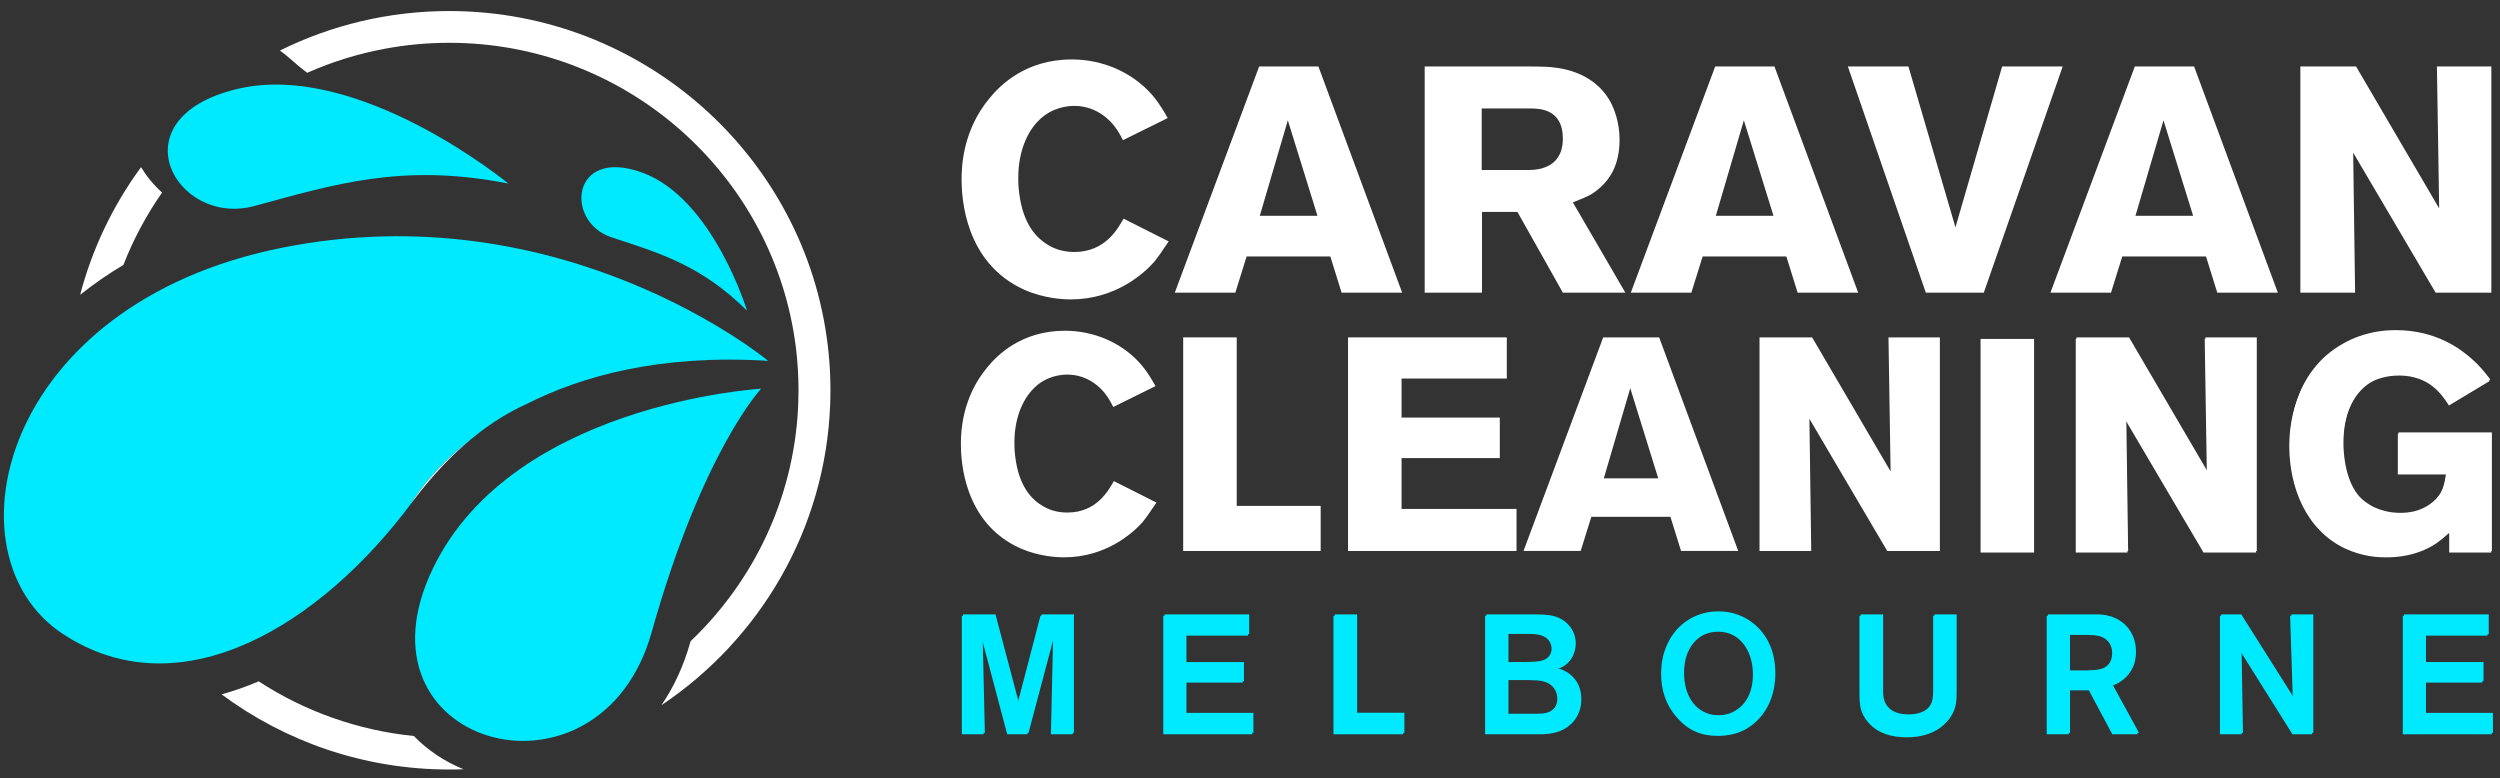 <svg width="151" height="47" viewBox="0 0 151 47" fill="none" xmlns="http://www.w3.org/2000/svg">
<rect x="0" y="0" width="151" height="47" fill="#333333" stroke="none"/>
<g clip-path="url(#clip0_1_83)">
<path d="M119.626 20.473H122.859V33.373H119.626V20.473ZM133.091 33.373L128.389 25.388L128.499 33.373H125.376V20.473H128.554L133.293 28.567L133.165 20.473H136.269V33.373H133.091ZM147.934 33.373V32.185C147.585 32.495 147.309 32.715 147.144 32.825C145.931 33.628 144.627 33.665 144.113 33.665C143.654 33.665 142.698 33.629 141.615 33.117C139.263 31.984 138.272 29.407 138.272 26.923C138.272 25.972 138.455 22.537 141.468 20.856C142 20.546 143.084 20.034 144.664 20.034C147.089 20.034 148.577 21.167 149.256 21.77C149.715 22.172 150.009 22.537 150.377 23.012L147.915 24.492C147.86 24.401 147.493 23.817 147.089 23.469C146.262 22.72 145.27 22.683 144.903 22.683C144.664 22.683 143.801 22.702 143.121 23.14C142.349 23.634 141.505 24.767 141.505 26.831C141.505 27.105 141.505 28.914 142.405 30.01C142.735 30.412 143.176 30.632 143.341 30.723C143.58 30.833 144.168 31.07 144.903 31.07C145.123 31.07 145.527 31.07 146.023 30.906C146.28 30.814 147.07 30.504 147.456 29.718C147.658 29.316 147.713 28.768 147.732 28.658H144.829V26.21H150.469V33.373L147.934 33.373ZM9.79 11.63C8.84 12.989 8.056 14.457 7.454 16.001C6.542 16.542 5.669 17.145 4.841 17.807C5.569 15.03 6.817 12.415 8.519 10.098C8.836 10.625 9.252 11.143 9.79 11.63ZM50.159 23.571C50.159 23.859 50.154 24.147 50.142 24.432C49.86 31.99 45.878 38.626 39.95 42.594C40.697 41.5 41.288 40.234 41.681 38.832L41.71 38.731C45.485 35.136 47.924 30.163 48.204 24.634C48.209 24.526 48.214 24.42 48.216 24.312C48.226 24.065 48.23 23.818 48.23 23.571C48.23 22.697 48.176 21.823 48.069 20.955C48.025 20.613 47.972 20.272 47.912 19.931C46.174 10.088 37.517 2.585 27.132 2.585C25.819 2.585 24.531 2.705 23.283 2.938C21.67 3.234 20.098 3.717 18.599 4.379C18.584 4.386 18.57 4.393 18.555 4.398C18.211 4.139 17.879 3.864 17.56 3.575C17.352 3.389 17.134 3.214 16.906 3.053C19.99 1.525 23.463 0.667 27.132 0.667C38.901 0.667 48.638 9.496 49.995 20.845C50.032 21.142 50.062 21.439 50.084 21.737C50.111 22.044 50.13 22.353 50.14 22.665C50.154 22.965 50.159 23.267 50.159 23.571ZM24.997 44.455C25.835 45.32 26.858 46.001 27.998 46.462C27.709 46.473 27.421 46.479 27.132 46.478C21.986 46.478 17.224 44.79 13.384 41.939C14.148 41.728 14.896 41.465 15.624 41.153C18.436 42.986 21.651 44.118 24.997 44.455" fill="white"/>
<path d="M46.397 21.796C39.895 21.388 35.134 22.704 31.767 24.421C30.805 24.853 29.705 25.498 28.529 26.464C28.51 26.48 28.491 26.495 28.471 26.51C25.979 28.457 24.91 30.279 24.846 30.392C24.843 30.395 24.843 30.397 24.843 30.397C19.407 37.701 10.919 43.012 3.767 38.269C-3.386 33.526 -0.016 18.381 17.023 14.966C34.061 11.549 46.397 21.796 46.397 21.796Z" fill="#00EAFF"/>
<path d="M28.471 26.51C27.314 27.464 26.087 28.725 24.846 30.392C24.91 30.279 25.979 28.457 28.471 26.51Z" fill="white"/>
<path d="M45.971 23.478C45.971 23.478 30.488 24.369 25.932 34.808C21.376 45.248 36.28 49.149 39.36 38.186C42.439 27.223 45.971 23.478 45.971 23.478ZM45.118 18.761C45.118 18.761 43.063 11.966 38.772 10.418C34.481 8.869 34.103 13.393 36.928 14.331C39.753 15.268 42.304 15.974 45.118 18.761M30.704 11.088C30.704 11.088 21.627 3.607 14.298 5.381C6.969 7.155 10.609 13.724 15.36 12.444C20.109 11.163 24.269 9.813 30.704 11.088Z" fill="#00EAFF"/>
<path d="M63.475 44.351L63.608 38.473L62.049 44.351H60.836L59.277 38.473L59.409 44.351H58.095V37.196H60.052L61.458 42.506L62.843 37.196H64.789V44.351H63.475Z" fill="#00EAFF"/>
<path d="M70.261 44.351V37.196H75.376V38.392H71.585V40.074H75.06V41.229H71.585V43.145H75.631V44.351H70.261Z" fill="#00EAFF"/>
<path d="M80.542 44.351V37.196H81.897V43.135H84.75V44.351H80.542Z" fill="#00EAFF"/>
<path d="M93.481 41.25C93.115 41.067 92.636 41.077 91.79 41.077H91.036V43.196H92.544C92.992 43.196 93.502 43.226 93.838 42.831C93.93 42.729 94.062 42.547 94.062 42.202C94.062 42 94.001 41.513 93.481 41.25ZM93.542 38.675C93.196 38.25 92.564 38.29 92.085 38.29H91.036V40.074H91.505C91.861 40.074 92.218 40.074 92.585 40.054C92.921 40.033 93.247 39.993 93.492 39.729C93.573 39.648 93.716 39.476 93.716 39.172C93.716 39.091 93.695 38.868 93.542 38.675ZM94.49 44.027C93.858 44.382 93.216 44.351 92.524 44.351H89.701V37.196H92.279C92.636 37.196 93.002 37.196 93.359 37.226C93.583 37.246 94.174 37.307 94.643 37.804C94.938 38.113 95.102 38.523 95.101 38.949C95.101 39.152 95.05 39.861 94.449 40.236C94.276 40.348 94.113 40.388 93.909 40.429C94.001 40.449 94.225 40.489 94.46 40.621C94.826 40.814 95.438 41.29 95.438 42.324C95.438 43.044 95.132 43.662 94.49 44.027Z" fill="#00EAFF"/>
<path d="M117.986 42.892C117.752 43.612 116.927 44.534 115.164 44.534C114.318 44.534 113.473 44.331 112.882 43.682C112.79 43.591 112.545 43.297 112.423 42.912C112.311 42.547 112.311 42.213 112.311 41.453V37.196H113.666V41.594C113.666 42.02 113.666 42.172 113.737 42.385C113.87 42.811 114.257 43.236 115.215 43.236C115.388 43.236 116.376 43.236 116.672 42.425C116.753 42.192 116.763 42 116.763 41.523V37.196H118.108V41.321C118.108 42.142 118.119 42.486 117.986 42.892Z" fill="#00EAFF"/>
<path d="M127.125 38.564C126.891 38.412 126.616 38.351 126.045 38.351H124.955V40.581H125.434C126.219 40.581 126.708 40.581 127.034 40.409C127.238 40.297 127.574 40.034 127.574 39.456C127.574 39.273 127.554 38.848 127.125 38.564ZM127.584 44.351L126.168 41.696H124.955V44.351H123.621V37.196H126.565C126.891 37.196 127.859 37.226 128.501 38.068C128.919 38.615 128.939 39.233 128.939 39.466C128.939 39.577 128.929 39.932 128.807 40.267C128.695 40.561 128.348 41.179 127.523 41.432L129.123 44.351H127.584Z" fill="#00EAFF"/>
<path d="M138.466 44.351L135.317 39.334L135.399 44.351H134.085V37.196H135.297L138.486 42.243L138.323 37.196H139.648V44.351H138.466Z" fill="#00EAFF"/>
<path d="M145.129 44.351V37.196H150.245V38.392H146.454V40.074H149.929V41.229H146.454V43.145H150.499V44.351H145.129Z" fill="#00EAFF"/>
<path d="M69.693 15.839C69.07 16.536 67.359 18.084 64.674 18.084C64.188 18.084 63.059 18.026 61.873 17.503C58.254 15.878 58.079 11.911 58.079 10.827C58.079 9.995 58.177 7.847 59.752 5.951C60.375 5.177 61.931 3.59 64.732 3.59C66.581 3.59 68.37 4.345 69.576 5.719C70.082 6.299 70.393 6.899 70.529 7.131L67.826 8.467C67.631 8.08 67.495 7.867 67.378 7.712C67.125 7.344 66.289 6.396 64.888 6.396C64.499 6.396 63.585 6.474 62.806 7.209C62.242 7.731 61.503 8.873 61.503 10.75C61.503 10.924 61.503 11.253 61.562 11.679C61.795 13.556 62.612 14.407 63.37 14.833C63.624 14.988 64.149 15.22 64.888 15.22C66.814 15.22 67.553 13.73 67.864 13.207L70.588 14.581C70.18 15.201 69.888 15.607 69.693 15.839Z" fill="white"/>
<path d="M77.785 7.267L76.092 13.033H79.574L77.785 7.267ZM81.033 17.677L80.352 15.491H75.295L74.614 17.677H70.957L76.053 4.016H79.632L84.691 17.677H81.033Z" fill="white"/>
<path d="M92.413 6.551H89.495V10.266H92.335C92.471 10.266 92.86 10.266 93.249 10.131C94.358 9.763 94.397 8.718 94.397 8.37C94.397 6.59 93.016 6.551 92.413 6.551ZM94.397 17.677L91.654 12.801H89.514V17.677H86.051V4.016H92.238C92.627 4.016 93.016 4.016 93.405 4.035C94.027 4.074 96.206 4.21 97.276 6.164C97.47 6.532 97.821 7.325 97.821 8.447C97.821 9.976 97.218 10.789 96.751 11.234C96.556 11.427 96.323 11.601 96.109 11.737C95.856 11.873 95.564 12.008 95 12.221L98.171 17.677H94.397Z" fill="white"/>
<path d="M105.329 7.267L103.636 13.033H107.118L105.329 7.267ZM108.577 17.677L107.896 15.491H102.839L102.158 17.677H98.501L103.597 4.016H107.177L112.235 17.677H108.577Z" fill="white"/>
<path d="M119.821 17.677H116.319L111.611 4.016H115.269L118.109 13.73L120.929 4.016H124.587L119.821 17.677Z" fill="white"/>
<path d="M130.675 7.267L128.982 13.033H132.465L130.675 7.267ZM133.923 17.677L133.243 15.491H128.185L127.504 17.677H123.846L128.943 4.016H132.523L137.581 17.677H133.923Z" fill="white"/>
<path d="M147.112 17.677L142.132 9.221L142.248 17.677H138.942V4.016H142.307L147.326 12.588L147.19 4.016H150.477V17.677H147.112Z" fill="white"/>
<path d="M69.004 31.543C68.416 32.2 66.799 33.662 64.264 33.662C63.805 33.662 62.74 33.607 61.619 33.114C58.203 31.579 58.037 27.834 58.037 26.81C58.037 26.025 58.129 23.996 59.617 22.206C60.205 21.475 61.674 19.977 64.319 19.977C66.064 19.977 67.754 20.689 68.893 21.986C69.371 22.535 69.665 23.101 69.793 23.32L67.24 24.581C67.056 24.216 66.928 24.015 66.818 23.869C66.579 23.521 65.789 22.626 64.466 22.626C64.099 22.626 63.236 22.699 62.501 23.393C61.968 23.887 61.27 24.965 61.27 26.737C61.27 26.902 61.27 27.212 61.325 27.614C61.546 29.387 62.317 30.191 63.033 30.593C63.273 30.739 63.768 30.958 64.466 30.958C66.285 30.958 66.983 29.551 67.277 29.058L69.849 30.355C69.463 30.94 69.187 31.323 69.004 31.543Z" fill="white"/>
<path d="M71.465 33.279V20.378H74.698V30.556H79.768V33.279H71.465Z" fill="white"/>
<path d="M81.421 33.279V20.378H91.01V22.864H84.654V25.221H90.588V27.669H84.654V30.739H91.598V33.279H81.421Z" fill="white"/>
<path d="M98.468 23.448L96.87 28.893H100.158L98.468 23.448ZM101.536 33.278L100.893 31.214H96.117L95.474 33.278H92.02L96.833 20.378H100.213L104.989 33.278H101.536Z" fill="white"/>
<path d="M113.99 33.279L109.288 25.294L109.398 33.279H106.275V20.378H109.453L114.192 28.473L114.064 20.378H117.168V33.279H113.99Z" fill="white"/>
<path d="M133.131 33.279L128.429 25.294L128.539 33.279H125.416V20.378H128.594L133.333 28.473L133.204 20.378H136.309V33.279H133.131Z" fill="white"/>
<path d="M147.973 33.279V32.091C147.624 32.401 147.349 32.621 147.184 32.73C145.971 33.534 144.667 33.571 144.153 33.571C143.693 33.571 142.738 33.534 141.655 33.023C139.303 31.89 138.311 29.314 138.311 26.829C138.311 25.878 138.495 22.443 141.508 20.762C142.04 20.452 143.124 19.94 144.704 19.94C147.129 19.94 148.616 21.073 149.296 21.676C149.755 22.078 150.049 22.443 150.417 22.918L147.955 24.398C147.9 24.307 147.533 23.722 147.129 23.375C146.302 22.626 145.31 22.589 144.942 22.589C144.704 22.589 143.84 22.608 143.161 23.046C142.389 23.54 141.544 24.672 141.544 26.737C141.544 27.011 141.544 28.82 142.444 29.916C142.775 30.318 143.216 30.538 143.381 30.629C143.62 30.739 144.208 30.976 144.942 30.976C145.163 30.976 145.567 30.976 146.063 30.812C146.32 30.72 147.11 30.41 147.496 29.624C147.698 29.222 147.753 28.674 147.772 28.564H144.869V26.116H150.508V33.279H147.973Z" fill="white"/>
<path d="M63.55 44.264L63.683 38.386L62.124 44.264H60.911L59.352 38.386L59.485 44.264H58.17V37.109H60.127L61.533 42.42L62.919 37.109H64.865V44.264H63.55ZM70.336 44.264V37.109H75.451V38.305H71.661V39.987H75.135V41.143H71.661V43.058H75.706V44.264L70.336 44.264ZM80.617 44.264V37.109H81.972V43.048H84.825V44.264H80.617Z" fill="#00EAFF"/>
<mask id="mask0_1_83" style="mask-type:luminance" maskUnits="userSpaceOnUse" x="-27" y="-35" width="209" height="117">
<path d="M-27 -35H182V82H-27V-35Z" fill="white"/>
</mask>
<g mask="url(#mask0_1_83)">
<path d="M93.556 41.163C93.19 40.981 92.711 40.991 91.865 40.991H91.111V43.109H92.619C93.067 43.109 93.577 43.139 93.913 42.744C94.004 42.643 94.137 42.46 94.137 42.116C94.137 41.913 94.076 41.426 93.556 41.163ZM93.617 38.589C93.271 38.163 92.639 38.203 92.16 38.203H91.111V39.987H91.58C91.936 39.987 92.293 39.987 92.66 39.967C92.996 39.947 93.322 39.906 93.567 39.643C93.648 39.562 93.79 39.389 93.79 39.085C93.79 39.004 93.77 38.781 93.617 38.589M94.565 43.94C93.933 44.295 93.291 44.264 92.599 44.264H89.776V37.109H92.354C92.711 37.109 93.078 37.109 93.434 37.139C93.658 37.16 94.249 37.22 94.718 37.717C95.013 38.026 95.177 38.436 95.176 38.862C95.176 39.065 95.126 39.775 94.524 40.15C94.351 40.261 94.188 40.301 93.984 40.342C94.076 40.362 94.3 40.403 94.535 40.535C94.901 40.727 95.513 41.203 95.513 42.237C95.513 42.957 95.207 43.575 94.565 43.94Z" fill="#00EAFF"/>
</g>
<mask id="mask1_1_83" style="mask-type:luminance" maskUnits="userSpaceOnUse" x="-27" y="-35" width="209" height="117">
<path d="M-27 -35H182V82H-27V-35Z" fill="white"/>
</mask>
<g mask="url(#mask1_1_83)">
<path d="M105.447 39.096C105.07 38.487 104.5 38.153 103.777 38.153C103.458 38.152 103.144 38.225 102.859 38.365C102.35 38.639 101.718 39.308 101.718 40.646C101.718 40.92 101.728 42.237 102.737 42.896C103.175 43.18 103.613 43.2 103.797 43.2C103.94 43.2 104.266 43.19 104.622 43.028C105.152 42.785 105.845 42.176 105.875 40.829C105.886 40.241 105.774 39.612 105.447 39.096ZM106.232 43.423C106.069 43.595 105.651 44.011 105.009 44.244C104.785 44.325 104.367 44.447 103.756 44.447C102.737 44.447 101.963 44.112 101.29 43.343C100.618 42.582 100.332 41.69 100.332 40.697C100.332 40.464 100.343 39.916 100.546 39.308C101.015 37.879 102.248 36.926 103.787 36.926C105.172 36.926 105.997 37.677 106.334 38.062C106.711 38.488 107.24 39.319 107.231 40.687C107.231 41.133 107.18 42.399 106.232 43.423Z" fill="#00EAFF"/>
</g>
<mask id="mask2_1_83" style="mask-type:luminance" maskUnits="userSpaceOnUse" x="-27" y="-35" width="209" height="117">
<path d="M-27 -35H182V82H-27V-35Z" fill="white"/>
</mask>
<g mask="url(#mask2_1_83)">
<path d="M118.061 42.805C117.827 43.525 117.002 44.447 115.239 44.447C114.393 44.447 113.548 44.244 112.957 43.596C112.865 43.504 112.62 43.211 112.498 42.825C112.386 42.461 112.386 42.126 112.386 41.366V37.109H113.741V41.508C113.741 41.933 113.741 42.085 113.812 42.298C113.945 42.724 114.332 43.149 115.29 43.149C115.463 43.149 116.451 43.149 116.747 42.338C116.828 42.105 116.838 41.913 116.838 41.436V37.109H118.183V41.234C118.183 42.055 118.194 42.399 118.061 42.805" fill="#00EAFF"/>
</g>
<mask id="mask3_1_83" style="mask-type:luminance" maskUnits="userSpaceOnUse" x="-27" y="-35" width="209" height="117">
<path d="M-27 -35H182V82H-27V-35Z" fill="white"/>
</mask>
<g mask="url(#mask3_1_83)">
<path d="M127.2 38.477C126.966 38.325 126.691 38.264 126.12 38.264H125.03V40.494H125.509C126.294 40.494 126.783 40.494 127.109 40.322C127.313 40.21 127.649 39.947 127.649 39.369C127.649 39.187 127.629 38.761 127.2 38.477M127.659 44.264L126.243 41.609H125.031V44.265H123.696V37.109H126.64C126.967 37.109 127.934 37.139 128.576 37.981C128.994 38.528 129.014 39.146 129.014 39.379C129.014 39.49 129.004 39.846 128.882 40.18C128.77 40.474 128.423 41.092 127.598 41.345L129.198 44.264H127.659Z" fill="#00EAFF"/>
</g>
<mask id="mask4_1_83" style="mask-type:luminance" maskUnits="userSpaceOnUse" x="-27" y="-35" width="209" height="117">
<path d="M-27 -35H182V82H-27V-35Z" fill="white"/>
</mask>
<g mask="url(#mask4_1_83)">
<path d="M138.541 44.264L135.392 39.248L135.474 44.264H134.16V37.109H135.372L138.561 42.157L138.398 37.109H139.723V44.264H138.541Z" fill="#00EAFF"/>
</g>
<mask id="mask5_1_83" style="mask-type:luminance" maskUnits="userSpaceOnUse" x="-27" y="-35" width="209" height="117">
<path d="M-27 -35H182V82H-27V-35Z" fill="white"/>
</mask>
<g mask="url(#mask5_1_83)">
<path d="M145.205 44.264V37.109H150.32V38.305H146.529V39.987H150.004V41.143H146.529V43.058H150.574V44.264H145.205Z" fill="#00EAFF"/>
</g>
</g>
<defs>
<clipPath id="clip0_1_83">
<rect width="151" height="47" fill="white"/>
</clipPath>
</defs>
</svg>
